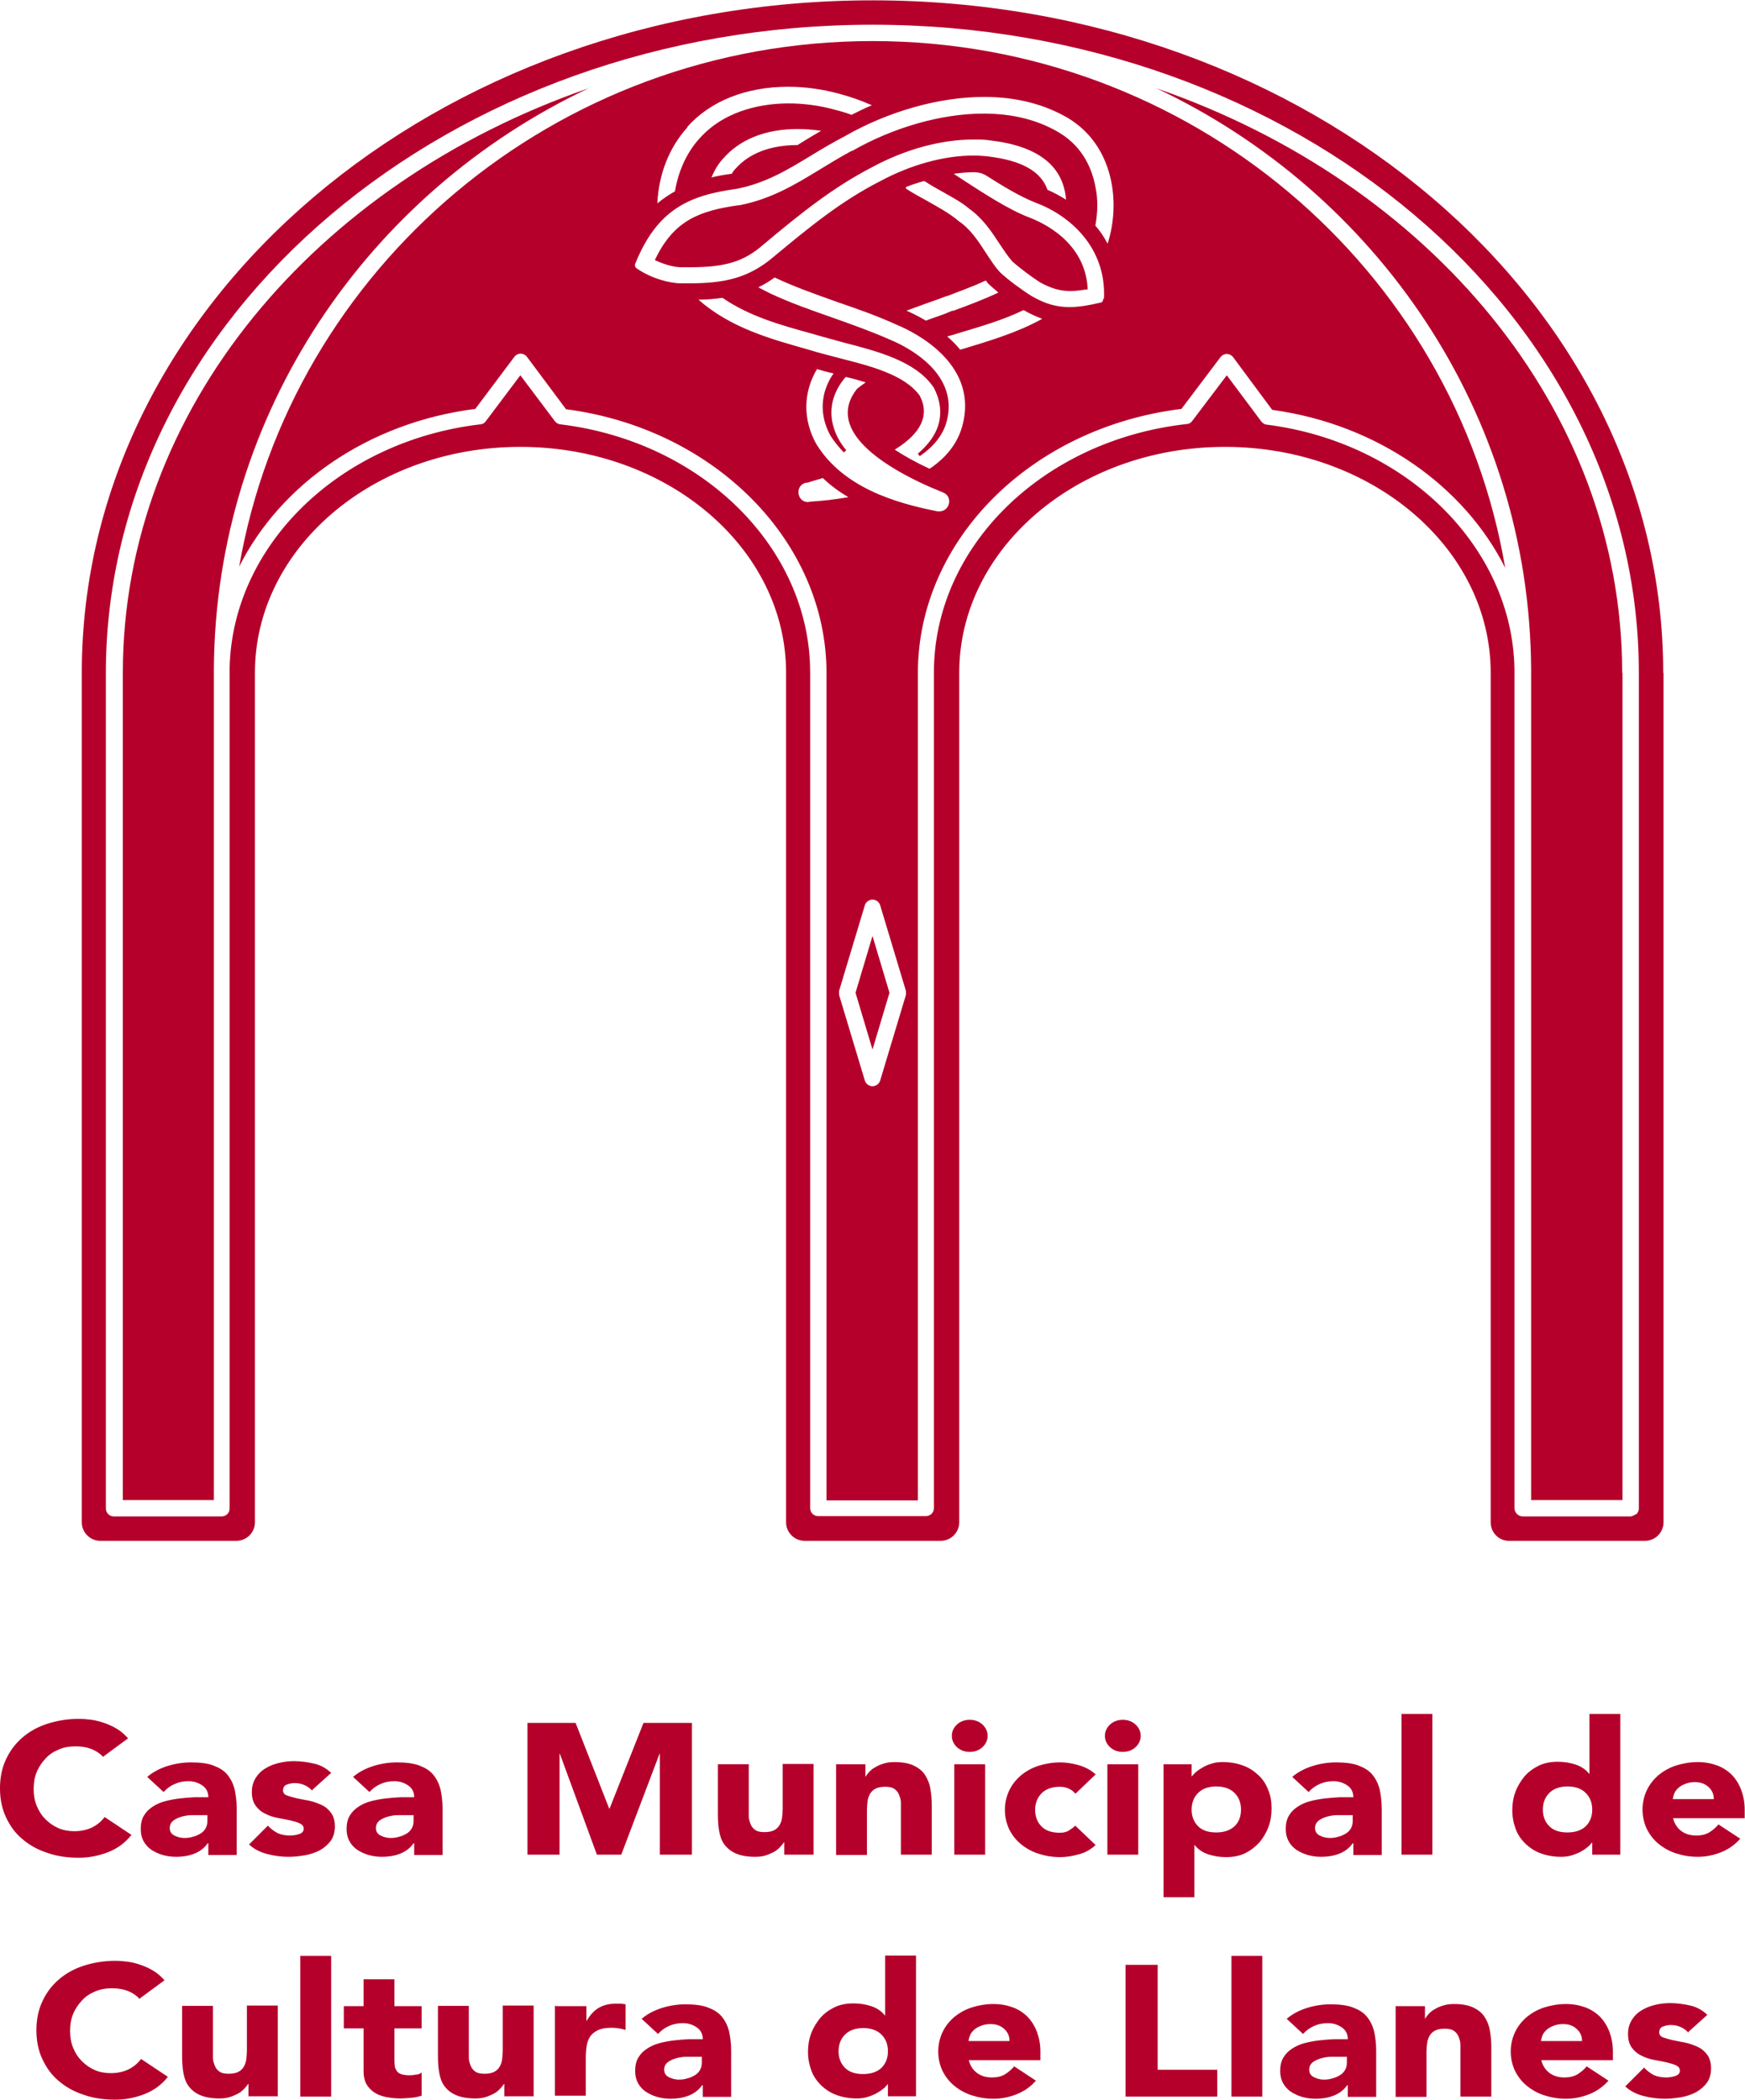 <svg xmlns="http://www.w3.org/2000/svg" id="Capa_2" width="19.94mm" height="24mm" viewBox="0 0 56.54 68.03"><g id="texto"><path d="M28.27,1.32s0,0,0,0c-10.29,0-18.85,7.38-20.52,17.03,1.34-2.67,4.18-4.67,7.65-5.11l1.26-1.68c.05-.07.13-.11.21-.11h0c.08,0,.16.04.21.11l1.26,1.69c4.82.63,8.44,4.29,8.44,8.55v26.81h2.96v-26.81c0-4.3,3.66-7.96,8.54-8.56l1.26-1.67c.05-.07.13-.11.21-.11h0c.08,0,.16.04.21.11l1.26,1.7c3.42.47,6.22,2.47,7.55,5.12C47.13,8.71,38.56,1.32,28.27,1.32ZM22.27,4.1c.75-.84,1.91-1.3,3.27-1.3.55,0,1.12.08,1.66.23.34.09.69.21,1.05.37-.22.09-.44.2-.66.31-.19-.07-.36-.12-.52-.16-.5-.14-1.02-.21-1.52-.21-.7,0-2,.15-2.88,1.13-.42.46-.69,1.06-.8,1.72-.2.11-.39.24-.57.39.04-.94.38-1.81.97-2.46ZM26.62,4.22c-.21.12-.41.24-.62.37l-.16.1c-.63,0-1.47.14-2.03.79-.04.04-.07.09-.1.14-.24.03-.46.07-.66.12.1-.23.22-.44.37-.6.54-.63,1.38-.97,2.42-.97.25,0,.51.02.78.06ZM26.21,16.26h-.02c-.2,0-.3-.14-.32-.29-.01-.14.06-.3.25-.34h.05c.14-.05.3-.09.49-.15.24.23.52.44.83.62-.4.07-.82.12-1.29.15ZM29.35,32.24l-.83,2.76c-.03.11-.14.19-.25.19s-.22-.08-.25-.19l-.83-2.76s-.01-.1,0-.15l.83-2.76c.03-.11.14-.19.25-.19s.22.08.25.19l.83,2.76s.01.1,0,.15ZM30.75,16.29c-.02.13-.13.27-.31.27-.02,0-.04,0-.06,0-1.37-.27-3.06-.77-3.93-2.18-.44-.79-.43-1.67.02-2.43.17.05.35.1.54.14-.13.18-.22.37-.28.57-.14.48-.08.98.18,1.45.12.19.27.37.43.54l.08-.07c-.21-.25-.35-.52-.42-.78-.1-.36-.13-.92.33-1.51l.04-.05.04-.04h-.02c.26.06.47.12.66.18-.1.07-.2.14-.29.22-.27.35-.35.7-.25,1.06.3,1.09,2.22,1.96,3.03,2.28.19.07.23.23.21.35ZM31.22,13.62c-.12.63-.49,1.15-1.1,1.56-.43-.2-.81-.41-1.13-.62.86-.53,1.14-1.12.81-1.75-.49-.68-1.6-.96-2.58-1.21-.26-.07-.5-.13-.72-.19l-.3-.09c-1.24-.35-2.52-.7-3.57-1.62.29,0,.55-.03.78-.06.87.6,1.87.88,2.93,1.17l.31.09c.21.06.45.12.69.19,1.08.28,2.29.59,2.88,1.41l.03.04.02.04c.23.45.26.92.07,1.35-.12.27-.32.52-.6.76l.06.08c.5-.34.81-.76.9-1.24.31-1.49-1.33-2.31-1.83-2.52-.63-.28-1.28-.51-1.9-.73-.68-.24-1.38-.48-2.05-.8-.12-.06-.23-.12-.35-.18.18-.09.36-.19.53-.32l.04.02c.64.3,1.33.54,2,.78.64.22,1.3.45,1.93.74.6.25,2.54,1.23,2.15,3.11ZM29.36,10.06c.21-.08.42-.15.63-.23.23-.08.46-.16.69-.25h.02c.41-.16.83-.31,1.24-.5.03.04.06.07.08.1l.02.02c.09.08.19.17.31.27-.49.23-1,.42-1.46.59h-.04c-.22.1-.46.18-.69.26l-.16.06c-.2-.12-.42-.23-.64-.33ZM31.22,11.29l-.11.03c-.12-.15-.26-.29-.42-.43.13-.03.25-.07.38-.11.7-.21,1.43-.42,2.09-.74h.01c.21.12.41.21.6.28-.81.45-1.73.72-2.55.97ZM35.75,9.66s-.01.12-.07.13c-.42.1-.74.15-1.02.15-.43,0-.79-.1-1.24-.36-.32-.2-.78-.54-1.01-.76-.18-.19-.33-.43-.48-.66-.24-.37-.49-.75-.86-1-.3-.26-.71-.48-1.1-.7-.22-.12-.42-.23-.6-.35-.02-.01-.02-.03-.02-.04,0,0,0-.03.03-.03.18-.07.36-.13.54-.18,0,0,0,0,.01,0,.01,0,.02,0,.03,0,.18.12.39.24.59.35.3.17.62.34.85.54.45.32.73.75.98,1.13.14.21.27.41.42.58.22.2.62.5.9.68.37.2.65.28.98.28.15,0,.32-.02.51-.05h.05s0-.06,0-.06c-.1-1.5-1.47-2.11-1.88-2.27-.65-.24-1.51-.8-2.14-1.21l-.29-.19-.03-.02c.23-.03.45-.05.65-.05.16,0,.31.04.44.13.47.3,1.08.67,1.55.85,1.13.42,2.31,1.46,2.23,3.12ZM35.89,7.89c-.11-.21-.24-.41-.4-.59.08-.43.09-.87,0-1.27-.1-.53-.38-1.26-1.15-1.73-.69-.42-1.52-.63-2.47-.63-1.36,0-2.91.44-4.26,1.21h-.02c-.37.2-.71.41-1.04.61-.77.47-1.56.95-2.59,1.15h-.03c-1.28.18-2.09.5-2.69,1.73l-.02.05.05.02c.28.13.59.21.81.21.09,0,.17,0,.25,0,1.18,0,1.77-.18,2.41-.74,1.22-1.02,2.24-1.84,3.51-2.5,1.07-.58,2.24-.9,3.29-.9.19,0,.37,0,.55.03,1.54.18,2.36.82,2.45,1.91,0,0,0,0,0,.01-.19-.12-.39-.23-.6-.32-.21-.6-.84-.95-1.91-1.08-.16-.02-.33-.03-.49-.03-.96,0-2.04.3-3.04.84-1.23.63-2.23,1.44-3.42,2.43-.84.72-1.64.87-2.76.87-.08,0-.17,0-.26,0-.36,0-.97-.16-1.44-.49-.04-.03-.06-.09-.04-.14.71-1.76,1.74-2.22,3.28-2.43.94-.18,1.66-.62,2.42-1.08.34-.21.7-.42,1.08-.62,1.43-.82,3.08-1.28,4.53-1.28,1.05,0,1.97.24,2.74.7,1.42.87,1.7,2.67,1.26,4.05ZM28.27,30.32l.55,1.84-.55,1.84-.55-1.84.55-1.84ZM6.93,21.64c0,.05,0,.1,0,.15v26.81s-2.95,0-2.95,0v-26.81c0-8.54,6.25-15.88,15.09-18.94-7.13,3.37-12.08,10.52-12.14,18.79ZM52.57,21.79v26.81s-2.96,0-2.96,0v-26.81s0-.08,0-.12c-.05-8.29-5-15.45-12.14-18.82,8.85,3.06,15.09,10.4,15.09,18.94ZM53.89,21.79C53.89,9.76,42.42,0,28.27,0S2.65,9.76,2.65,21.79v27.53c0,.33.27.6.6.6h4.41c.33,0,.6-.27.6-.6v-27.53c0-4.04,3.84-7.32,8.6-7.32s8.61,3.28,8.61,7.32v27.53c0,.33.27.6.6.6h4.41c.33,0,.6-.27.6-.6v-27.53c0-4.04,3.85-7.32,8.61-7.32s8.61,3.28,8.61,7.32v27.53c0,.33.26.6.59.6h4.41c.33,0,.6-.27.6-.6v-27.53ZM53.02,49.05s-.12.08-.19.08h-3.49c-.07,0-.14-.03-.19-.08s-.08-.12-.08-.19v-27.08s0,0,0,0h0s0-.08,0-.12c-.07-3.94-3.49-7.33-8.02-7.91-.07,0-.14-.05-.18-.1l-1.12-1.5-1.12,1.48c-.04.06-.11.1-.18.1-4.67.52-8.19,3.98-8.19,8.05v27.08c0,.15-.12.26-.26.26h-3.49c-.15,0-.26-.12-.26-.26v-27.08c0-4.02-3.48-7.48-8.09-8.04-.07,0-.14-.05-.18-.1l-1.12-1.49-1.12,1.49c-.04.06-.11.1-.18.1-4.57.54-8.03,3.92-8.12,7.89,0,.05,0,.1,0,.15h0v27.08c0,.07-.02.14-.07.19s-.12.08-.19.08h-3.49c-.15,0-.26-.12-.26-.26v-27.08C3.44,10.21,14.58.79,28.27.79h0s0,0,0,0c13.69,0,24.83,9.42,24.83,21v27.08c0,.07-.03.14-.08.19ZM3.35,56.93c-.1-.11-.23-.2-.38-.26-.15-.06-.32-.09-.52-.09s-.38.03-.54.1c-.17.07-.31.16-.43.29s-.22.27-.29.44-.1.35-.1.55.03.38.1.55.16.31.28.43.26.22.42.29c.16.07.34.1.52.1.21,0,.4-.04.57-.12.16-.08.3-.19.41-.34l.87.58c-.2.25-.45.44-.76.56s-.62.18-.95.18c-.37,0-.71-.05-1.02-.16-.31-.1-.58-.25-.81-.45-.23-.19-.4-.43-.53-.71-.13-.28-.19-.59-.19-.93s.06-.65.19-.93c.13-.28.3-.51.53-.71.23-.2.5-.35.81-.45.31-.1.65-.16,1.02-.16.13,0,.27.01.42.03.14.02.29.06.43.11.14.05.27.11.4.19.13.08.24.18.35.3l-.8.59ZM6.74,59.72h-.01c-.11.16-.26.27-.44.34-.18.07-.38.1-.58.1-.15,0-.3-.02-.44-.06-.14-.04-.26-.1-.37-.17-.11-.08-.19-.17-.25-.28-.06-.11-.09-.24-.09-.39,0-.17.03-.31.1-.43.07-.12.16-.21.28-.29s.25-.14.4-.18.31-.07.47-.09c.16-.02.32-.03.49-.04.16,0,.31,0,.45,0,0-.16-.06-.29-.19-.38-.13-.09-.28-.14-.45-.14s-.32.03-.45.09c-.14.06-.26.15-.36.26l-.53-.49c.19-.16.4-.27.65-.35.25-.08.51-.12.77-.12.29,0,.54.03.72.1.19.07.34.16.45.29s.19.29.24.47c.04.19.07.4.07.65v1.49h-.92v-.37ZM6.49,58.81c-.08,0-.17,0-.28,0-.11,0-.22.02-.33.05-.1.03-.19.07-.27.13-.07.06-.11.13-.11.24,0,.11.05.19.15.24s.21.08.32.08c.1,0,.19-.01.28-.04.09-.02.17-.06.24-.1.07-.04.13-.1.17-.17.04-.07.06-.15.06-.24v-.19h-.25ZM10.12,58.02c-.15-.16-.34-.25-.58-.25-.08,0-.17.02-.25.05s-.12.1-.12.19c0,.07.04.13.12.16.08.03.19.06.31.09.13.03.26.05.41.08.14.03.28.08.41.14.13.06.23.15.31.26.08.11.12.26.12.44s-.05.35-.14.47c-.09.12-.21.22-.35.3-.14.07-.3.13-.48.16-.18.03-.35.05-.53.05-.23,0-.46-.03-.69-.09-.23-.06-.43-.16-.59-.31l.61-.61c.09.1.2.18.31.24.11.05.25.08.4.08.12,0,.22-.02.31-.05.09-.03.14-.09.14-.17s-.04-.13-.12-.17c-.08-.04-.19-.07-.31-.1-.13-.03-.26-.05-.41-.08-.15-.03-.28-.07-.41-.14-.13-.06-.23-.15-.31-.26-.08-.11-.12-.26-.12-.44,0-.17.04-.32.12-.45s.18-.23.31-.31c.13-.08.27-.14.44-.18.16-.04.33-.06.5-.06.21,0,.43.03.65.08s.4.16.55.3l-.61.55ZM13.41,59.72h-.01c-.11.16-.26.27-.44.34-.18.07-.38.1-.58.1-.15,0-.3-.02-.44-.06-.14-.04-.26-.1-.37-.17-.11-.08-.19-.17-.25-.28-.06-.11-.09-.24-.09-.39,0-.17.03-.31.1-.43.07-.12.16-.21.28-.29s.25-.14.4-.18.31-.07.47-.09c.16-.02.32-.03.49-.04.16,0,.31,0,.45,0,0-.16-.06-.29-.19-.38-.13-.09-.28-.14-.45-.14s-.32.03-.45.09c-.14.06-.26.15-.36.26l-.53-.49c.19-.16.4-.27.65-.35.25-.08.51-.12.77-.12.29,0,.54.03.72.1.19.07.34.16.45.29s.19.29.24.47c.04.19.07.4.07.65v1.49h-.92v-.37ZM13.17,58.81c-.08,0-.17,0-.28,0-.11,0-.22.02-.33.05-.1.03-.19.07-.27.13-.07.06-.11.13-.11.24,0,.11.05.19.15.24s.21.08.32.08c.1,0,.19-.01.28-.04.09-.02.17-.06.24-.1.07-.04.13-.1.17-.17.04-.07.06-.15.06-.24v-.19h-.25ZM17.07,55.82h1.58l1.09,2.78h.01l1.1-2.78h1.57v4.27h-1.04v-3.27h-.01l-1.24,3.27h-.79l-1.2-3.27h-.01v3.27h-1.04v-4.27ZM26.37,60.09h-.96v-.4h-.01c-.04.06-.08.11-.14.17-.06.06-.12.11-.2.15-.08.04-.17.08-.27.11-.1.03-.21.04-.33.04-.25,0-.46-.04-.62-.11-.16-.07-.28-.17-.37-.29-.09-.12-.14-.27-.17-.44-.03-.17-.04-.35-.04-.55v-1.61h1v1.43c0,.08,0,.17,0,.26,0,.09.03.17.06.25s.08.14.15.19c.07.05.17.07.3.07s.23-.02.31-.06.14-.1.18-.17.07-.15.08-.24c.01-.09.02-.18.02-.28v-1.46h1v2.93ZM27.08,57.16h.96v.4h.01c.03-.06.08-.11.13-.17.06-.06.13-.11.21-.15.08-.05.17-.08.27-.11.1-.03.21-.04.33-.04.25,0,.46.04.61.11s.28.17.36.29.15.27.18.44.05.35.05.55v1.61h-1v-1.43c0-.08,0-.17,0-.26,0-.09-.03-.17-.06-.25-.03-.08-.08-.14-.15-.19-.07-.05-.17-.07-.3-.07s-.23.02-.31.06c-.08.04-.14.1-.18.17s-.07.15-.08.24c-.01.09-.02.18-.02.28v1.46h-1v-2.93ZM30.84,56.24c0-.14.06-.27.17-.37s.25-.15.41-.15.3.05.41.15.17.23.17.37-.06.27-.17.37c-.11.1-.25.15-.41.15s-.3-.05-.41-.15c-.11-.1-.17-.23-.17-.37ZM30.92,57.16h1v2.93h-1v-2.93ZM34.84,58.11c-.05-.06-.12-.12-.21-.16-.09-.04-.18-.06-.29-.06-.25,0-.45.07-.59.21-.14.14-.21.32-.21.54s.07.4.21.54c.14.14.34.2.59.2.11,0,.21-.02.29-.07s.15-.1.21-.16l.66.63c-.16.14-.34.25-.55.3-.21.06-.41.09-.6.09-.25,0-.48-.04-.7-.11-.22-.07-.41-.18-.57-.31-.16-.13-.29-.3-.38-.48-.09-.19-.14-.4-.14-.63s.05-.44.14-.63c.09-.19.22-.35.38-.49.16-.13.35-.24.57-.31.22-.07.46-.11.7-.11.19,0,.39.03.6.09.21.06.4.16.55.3l-.66.63ZM35.8,56.24c0-.14.06-.27.17-.37s.25-.15.41-.15.3.05.41.15.17.23.17.37-.06.27-.17.37c-.11.1-.25.15-.41.15s-.3-.05-.41-.15c-.11-.1-.17-.23-.17-.37ZM35.88,57.16h1v2.93h-1v-2.93ZM37.69,57.16h.92v.39h.01c.04-.05.09-.11.16-.16.06-.05.14-.1.23-.15.09-.05.18-.08.28-.11.1-.03.21-.04.33-.04.24,0,.46.04.65.11.2.07.36.18.5.31.14.13.25.29.32.48.08.18.11.39.11.61,0,.2-.03.4-.1.59-.07.19-.17.35-.29.5-.13.14-.28.26-.46.35-.18.09-.39.13-.62.13-.21,0-.4-.03-.58-.09-.18-.06-.33-.16-.44-.3h-.01v1.69h-1v-4.3ZM38.61,58.63c0,.22.07.4.21.54.14.14.34.2.59.2s.45-.07.59-.2.21-.32.21-.54-.07-.4-.21-.54c-.14-.14-.34-.21-.59-.21s-.45.07-.59.21c-.14.14-.21.32-.21.54ZM43.84,59.72h-.01c-.11.16-.26.27-.44.34-.18.07-.38.1-.58.1-.15,0-.3-.02-.44-.06-.14-.04-.26-.1-.37-.17-.11-.08-.19-.17-.25-.28-.06-.11-.09-.24-.09-.39,0-.17.03-.31.1-.43.07-.12.16-.21.28-.29s.25-.14.4-.18.31-.07.47-.09c.16-.02.32-.03.49-.04.16,0,.31,0,.45,0,0-.16-.06-.29-.19-.38-.13-.09-.28-.14-.45-.14s-.32.03-.45.09c-.14.06-.26.15-.36.26l-.53-.49c.19-.16.4-.27.65-.35.25-.08.51-.12.77-.12.29,0,.54.03.72.1.19.07.34.16.45.29s.19.29.24.47c.04.19.07.4.07.65v1.49h-.92v-.37ZM43.6,58.81c-.08,0-.17,0-.28,0-.11,0-.22.02-.33.05-.1.03-.19.07-.27.13-.07.06-.11.13-.11.24,0,.11.05.19.15.24s.21.08.32.08c.1,0,.19-.01.28-.04.09-.02.17-.06.24-.1.07-.04.13-.1.17-.17.04-.07.06-.15.06-.24v-.19h-.25ZM45.41,55.53h1v4.56h-1v-4.56ZM52.51,60.09h-.92v-.39h-.01c-.04.05-.09.11-.16.16-.06.05-.14.1-.23.15-.09.04-.18.08-.29.11-.1.03-.21.04-.32.04-.24,0-.46-.04-.65-.11-.2-.07-.36-.18-.5-.31-.14-.14-.25-.29-.32-.48s-.11-.39-.11-.61c0-.21.03-.4.1-.59.07-.19.17-.35.29-.5.13-.15.28-.26.46-.35s.39-.13.62-.13c.21,0,.4.03.58.09.18.06.33.16.44.3h.01v-1.94h1v4.56ZM51.59,58.63c0-.22-.07-.4-.21-.54-.14-.14-.34-.21-.59-.21s-.45.07-.59.21c-.14.14-.21.32-.21.54s.07.4.21.54.34.2.59.2.45-.07.59-.2c.14-.14.21-.32.21-.54ZM56.38,59.58c-.16.18-.36.33-.61.43s-.5.15-.76.15c-.25,0-.48-.04-.7-.11-.22-.07-.41-.18-.57-.31-.16-.13-.29-.3-.38-.48-.09-.19-.14-.4-.14-.63s.05-.44.14-.63c.09-.19.22-.35.38-.49.16-.13.35-.24.57-.31.22-.07.46-.11.7-.11.23,0,.44.04.63.11.19.07.35.18.48.31.13.14.23.3.3.49.07.19.11.4.11.63v.28h-2.32c.04.17.13.31.26.41.13.1.3.15.49.15.16,0,.3-.03.42-.1.11-.07.21-.15.3-.26l.7.46ZM55.53,58.29c0-.15-.05-.28-.17-.39-.12-.11-.26-.16-.45-.16-.11,0-.21.02-.29.05-.08.03-.16.07-.22.12-.06.05-.11.11-.14.17-.03.07-.05.14-.06.21h1.32ZM4.53,64.77c-.1-.11-.23-.2-.38-.26-.15-.06-.32-.09-.52-.09s-.38.03-.54.1c-.17.07-.31.16-.43.29s-.22.27-.29.44-.1.35-.1.55.03.38.1.55.16.31.28.43.26.22.42.29c.16.07.34.1.52.1.21,0,.4-.04.57-.12.16-.08.3-.19.41-.34l.87.58c-.2.25-.45.44-.76.56s-.62.18-.95.18c-.37,0-.71-.05-1.02-.16-.31-.1-.58-.25-.81-.45-.23-.19-.4-.43-.53-.71-.13-.28-.19-.59-.19-.93s.06-.65.19-.93c.13-.28.3-.51.53-.71.23-.2.5-.35.81-.45.31-.1.65-.16,1.02-.16.13,0,.27.01.42.03.14.02.29.06.43.11.14.05.27.11.4.19.13.08.24.18.35.3l-.8.59ZM9.01,67.92h-.96v-.4h-.01c-.04.06-.08.11-.14.17-.06.06-.12.11-.2.15-.08.04-.17.08-.27.11-.1.03-.21.04-.33.04-.25,0-.46-.04-.62-.11-.16-.07-.28-.17-.37-.29-.09-.12-.14-.27-.17-.44-.03-.17-.04-.35-.04-.55v-1.61h1v1.43c0,.08,0,.17,0,.26,0,.09.03.17.06.25s.08.14.15.19c.07.05.17.07.3.07s.23-.02.31-.06.14-.1.18-.17.07-.15.08-.24c.01-.09.02-.18.02-.28v-1.46h1v2.93ZM9.73,63.37h1v4.56h-1v-4.56ZM13.66,65.72h-.88v.98c0,.08,0,.15.01.22,0,.07.03.12.06.17.03.05.08.09.14.11s.15.04.26.04c.05,0,.12,0,.21-.02.09,0,.15-.03.2-.07v.75c-.11.04-.23.06-.35.07-.12.01-.24.02-.35.02-.17,0-.32-.02-.47-.05-.14-.03-.27-.08-.37-.15s-.19-.16-.25-.27-.09-.25-.09-.41v-1.39h-.64v-.72h.64v-.87h1v.87h.88v.72ZM17.3,67.92h-.96v-.4h-.01c-.04.06-.08.11-.14.17-.06.06-.12.11-.2.15-.08.04-.17.08-.27.11-.1.03-.21.04-.33.04-.25,0-.46-.04-.62-.11-.16-.07-.28-.17-.37-.29-.09-.12-.14-.27-.17-.44-.03-.17-.04-.35-.04-.55v-1.61h1v1.43c0,.08,0,.17,0,.26,0,.09.03.17.06.25s.08.14.15.19c.07.05.17.07.3.07s.23-.02.31-.06.14-.1.18-.17.07-.15.08-.24c.01-.09.02-.18.02-.28v-1.46h1v2.93ZM18,65h1v.47h.01c.11-.18.23-.32.38-.41.15-.09.33-.14.55-.14.06,0,.12,0,.17,0s.11.01.16.02v.83c-.07-.02-.14-.04-.21-.05s-.14-.02-.22-.02c-.19,0-.34.02-.45.07-.11.05-.2.12-.26.2-.06.09-.1.19-.12.31-.02.12-.03.25-.03.4v1.22h-1v-2.93ZM22.76,67.56h-.01c-.11.16-.26.27-.44.34-.18.07-.38.1-.58.1-.15,0-.3-.02-.44-.06-.14-.04-.26-.1-.37-.17-.11-.08-.19-.17-.25-.28-.06-.11-.09-.24-.09-.39,0-.17.03-.31.1-.43.07-.12.16-.21.28-.29s.25-.14.4-.18.31-.07.47-.09c.16-.02.32-.03.49-.04.16,0,.31,0,.45,0,0-.16-.06-.29-.19-.38-.13-.09-.28-.14-.45-.14s-.32.03-.45.09c-.14.06-.26.15-.36.26l-.53-.49c.19-.16.4-.27.65-.35.25-.08.51-.12.77-.12.29,0,.54.03.72.1.19.07.34.16.45.29s.19.29.24.47c.04.19.07.4.07.65v1.49h-.92v-.37ZM22.51,66.64c-.08,0-.17,0-.28,0-.11,0-.22.02-.33.05-.1.03-.19.07-.27.13-.07.06-.11.13-.11.24,0,.11.05.19.15.24s.21.08.32.08c.1,0,.19-.01.28-.04.09-.02.17-.06.24-.1.07-.04.13-.1.17-.17.04-.07.06-.15.06-.24v-.19h-.25ZM29.69,67.92h-.92v-.39h-.01c-.04.05-.09.11-.16.16-.06.05-.14.1-.23.15-.09.04-.18.08-.29.11-.1.03-.21.04-.32.04-.24,0-.46-.04-.65-.11-.2-.07-.36-.18-.5-.31-.14-.14-.25-.29-.32-.48s-.11-.39-.11-.61c0-.21.03-.4.1-.59.07-.19.17-.35.29-.5.13-.15.28-.26.46-.35s.39-.13.62-.13c.21,0,.4.03.58.09.18.06.33.16.44.3h.01v-1.94h1v4.56ZM28.77,66.46c0-.22-.07-.4-.21-.54-.14-.14-.34-.21-.59-.21s-.45.07-.59.21c-.14.14-.21.32-.21.54s.07.4.21.54.34.2.59.2.45-.07.59-.2c.14-.14.21-.32.21-.54ZM33.56,67.42c-.16.18-.36.33-.61.43s-.5.15-.76.15c-.25,0-.48-.04-.7-.11-.22-.07-.41-.18-.57-.31-.16-.13-.29-.3-.38-.48-.09-.19-.14-.4-.14-.63s.05-.44.14-.63c.09-.19.22-.35.38-.49.16-.13.35-.24.57-.31.22-.07.46-.11.7-.11.23,0,.44.04.63.11.19.07.35.18.48.31.13.14.23.3.3.49.07.19.11.4.11.63v.28h-2.32c.04.17.13.31.26.41.13.1.3.15.49.15.16,0,.3-.03.42-.1.11-.07.21-.15.3-.26l.7.46ZM32.71,66.13c0-.15-.05-.28-.17-.39-.12-.11-.26-.16-.45-.16-.11,0-.21.02-.29.05-.08.03-.16.07-.22.12-.06.05-.11.11-.14.17-.03.07-.05.14-.06.21h1.32ZM36.47,63.66h1.04v3.4h1.93v.87h-2.97v-4.27ZM39.9,63.37h1v4.56h-1v-4.56ZM43.66,67.56h-.01c-.11.16-.26.27-.44.34-.18.07-.38.1-.58.1-.15,0-.3-.02-.44-.06-.14-.04-.26-.1-.37-.17-.11-.08-.19-.17-.25-.28-.06-.11-.09-.24-.09-.39,0-.17.03-.31.1-.43.07-.12.16-.21.28-.29s.25-.14.4-.18.31-.07.47-.09c.16-.02.32-.03.49-.04.16,0,.31,0,.45,0,0-.16-.06-.29-.19-.38-.13-.09-.28-.14-.45-.14s-.32.03-.45.09c-.14.06-.26.15-.36.26l-.53-.49c.19-.16.4-.27.65-.35.25-.08.51-.12.77-.12.29,0,.54.03.72.1.19.07.34.16.45.29s.19.29.24.47c.04.19.07.4.07.65v1.49h-.92v-.37ZM43.41,66.64c-.08,0-.17,0-.28,0-.11,0-.22.02-.33.05-.1.03-.19.07-.27.13-.07.06-.11.13-.11.24,0,.11.05.19.15.24s.21.08.32.08c.1,0,.19-.01.28-.04.09-.02.17-.06.24-.1.07-.04.13-.1.17-.17.04-.07.06-.15.06-.24v-.19h-.25ZM45.21,65h.96v.4h.01c.03-.06.08-.11.13-.17.06-.06.13-.11.21-.15.08-.05.17-.08.27-.11.1-.03.21-.04.33-.04.25,0,.46.04.61.11s.28.17.36.29.15.27.18.44.05.35.05.55v1.61h-1v-1.43c0-.08,0-.17,0-.26,0-.09-.03-.17-.06-.25-.03-.08-.08-.14-.15-.19-.07-.05-.17-.07-.3-.07s-.23.02-.31.06c-.08.04-.14.1-.18.17s-.07.15-.08.24c-.01.09-.02.18-.02.28v1.46h-1v-2.93ZM52.11,67.42c-.16.18-.36.33-.61.43s-.5.15-.76.15c-.25,0-.48-.04-.7-.11-.22-.07-.41-.18-.57-.31-.16-.13-.29-.3-.38-.48-.09-.19-.14-.4-.14-.63s.05-.44.14-.63c.09-.19.22-.35.38-.49.16-.13.35-.24.57-.31.22-.07.46-.11.7-.11.23,0,.44.04.63.11.19.07.35.18.48.31.13.14.23.3.3.49.07.19.11.4.11.63v.28h-2.32c.04.17.13.31.26.41.13.1.3.15.49.15.16,0,.3-.03.42-.1.11-.07.21-.15.3-.26l.7.46ZM51.26,66.13c0-.15-.05-.28-.17-.39-.12-.11-.26-.16-.45-.16-.11,0-.21.02-.29.05-.08.03-.16.07-.22.12-.06.05-.11.11-.14.17-.03.07-.05.14-.06.21h1.32ZM54.71,65.86c-.15-.16-.34-.25-.58-.25-.08,0-.17.02-.25.05s-.12.1-.12.19c0,.07.04.13.12.16.08.03.19.06.31.09.13.03.26.05.41.08.14.03.28.08.41.14.13.06.23.15.31.26.08.11.12.26.12.44s-.05.35-.14.47c-.09.12-.21.22-.35.3-.14.07-.3.13-.48.16-.18.03-.35.05-.53.05-.23,0-.46-.03-.69-.09-.23-.06-.43-.16-.59-.31l.61-.61c.09.1.2.18.31.24.11.05.25.08.4.08.12,0,.22-.02.31-.05.09-.03.14-.09.14-.17s-.04-.13-.12-.17c-.08-.04-.19-.07-.31-.1-.13-.03-.26-.05-.41-.08-.15-.03-.28-.07-.41-.14-.13-.06-.23-.15-.31-.26-.08-.11-.12-.26-.12-.44,0-.17.04-.32.12-.45s.18-.23.31-.31c.13-.08.27-.14.44-.18.16-.04.33-.06.5-.06.21,0,.43.03.65.08s.4.16.55.3l-.61.55Z" fill="#b5002b"></path></g></svg>